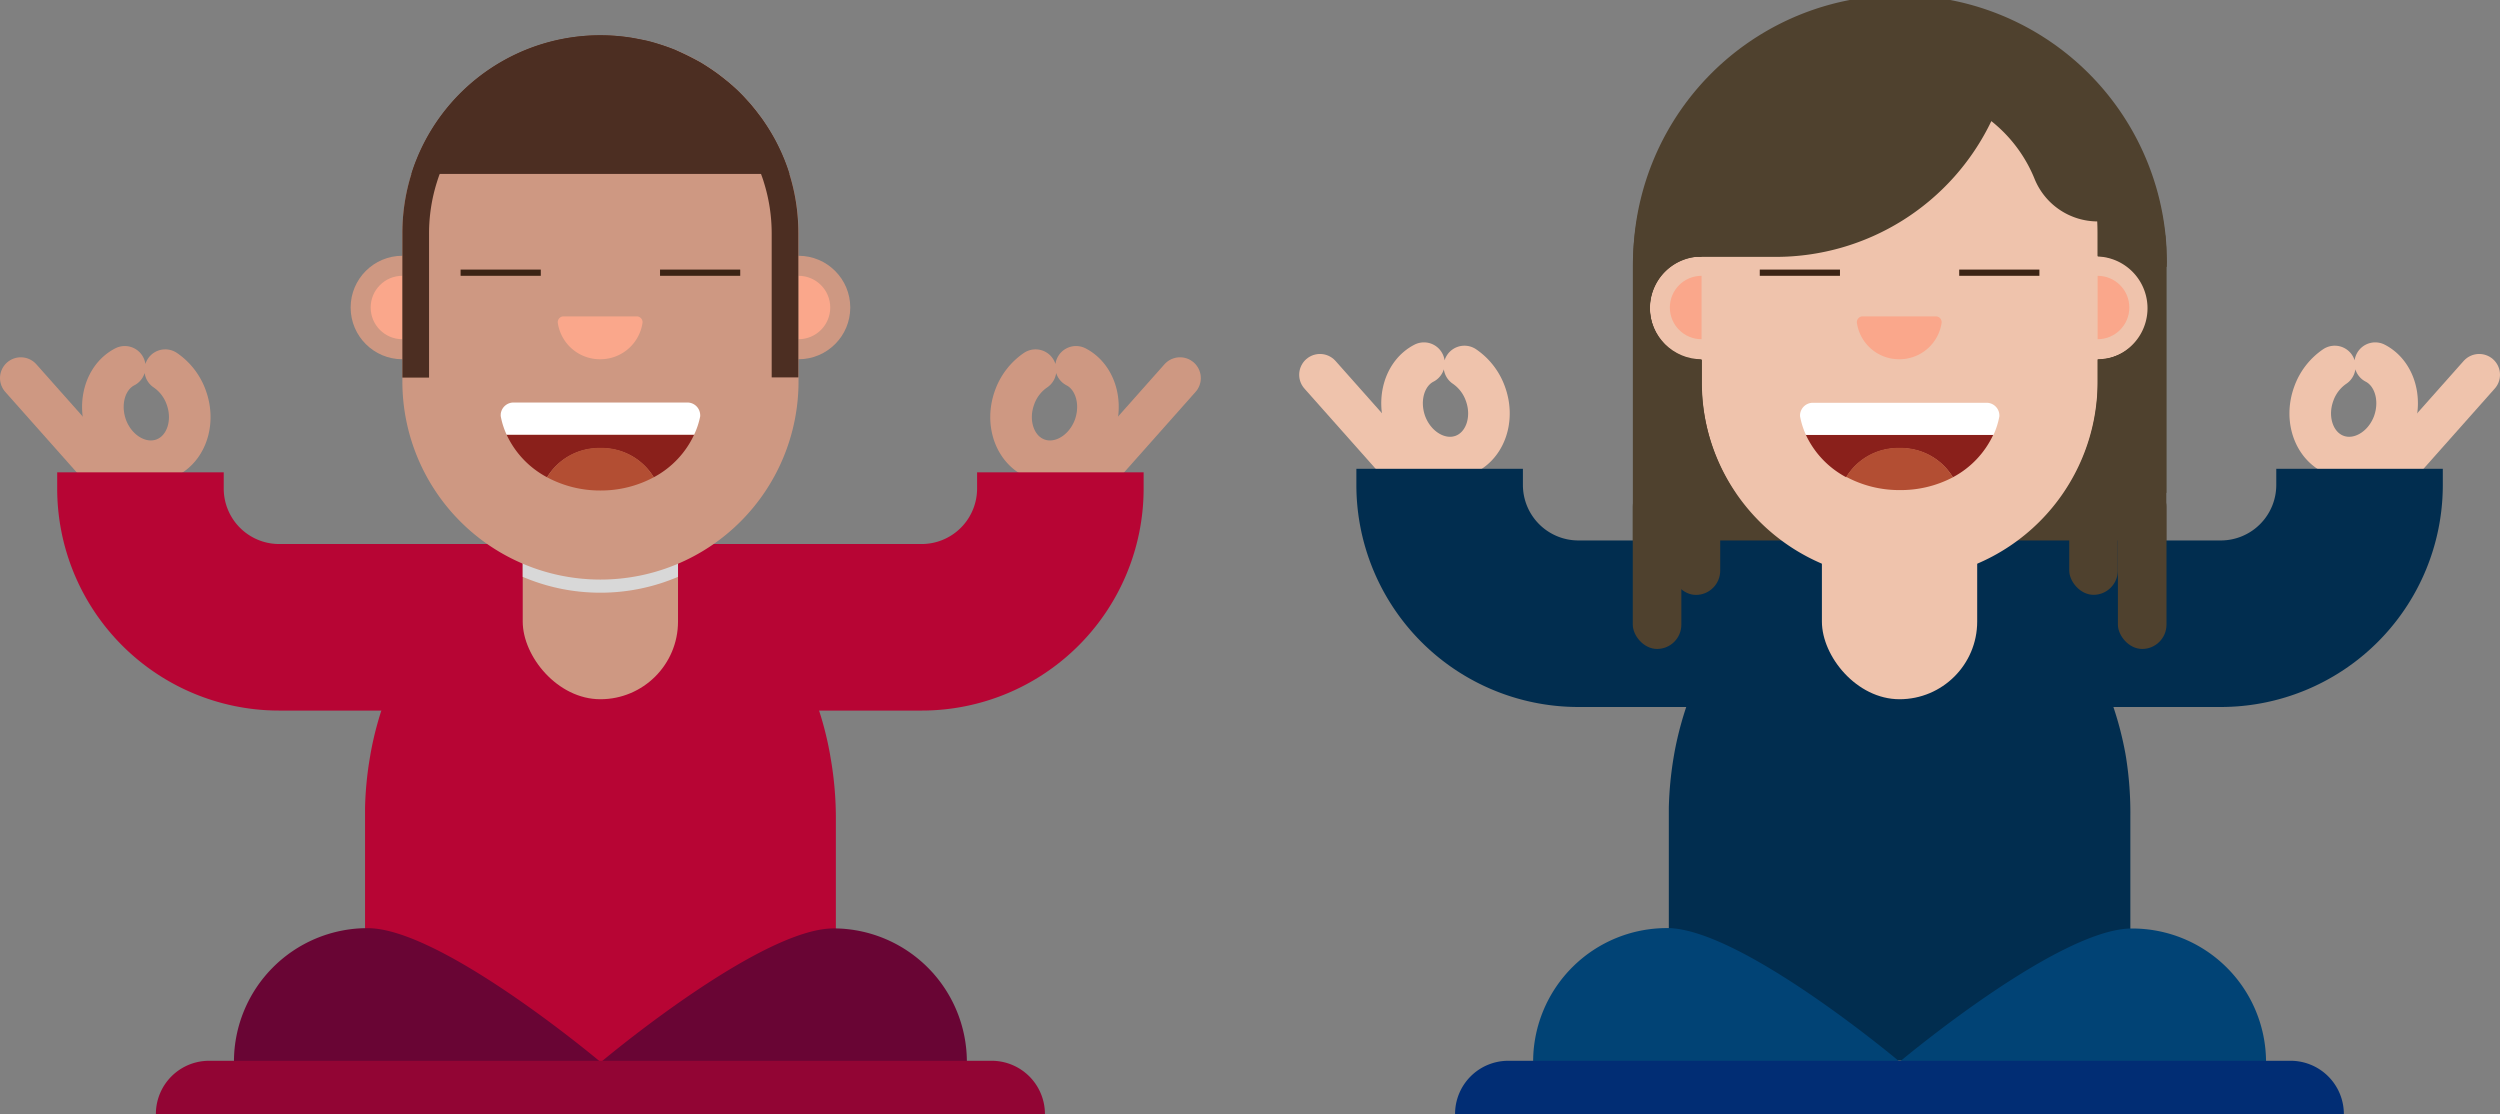 <?xml version="1.0" encoding="UTF-8"?>
<svg xmlns="http://www.w3.org/2000/svg" viewBox="0 0 293.32 130.7">
  <rect x="0" y="0" width="293.32" height="130.7" fill="#808080" stroke="none"/>
  <defs>
    <style>.cls-1{isolation:isolate;}.cls-2{fill:#012d4f;}.cls-3{fill:#faa78b;}.cls-4{fill:#4f412e;}.cls-5{fill:#efc3ac;}.cls-14,.cls-15,.cls-6,.cls-7{fill:none;stroke-miterlimit:10;}.cls-6{stroke:#efc3ac;}.cls-14,.cls-6{stroke-linecap:round;stroke-width:4.88px;}.cls-7{stroke:#012d4f;}.cls-15,.cls-7{stroke-width:19.54px;}.cls-8{fill:#014375;}.cls-9{fill:#3c2415;}.cls-10{fill:#8a201b;}.cls-11{fill:#b34e33;}.cls-12{fill:#fff;}.cls-13{fill:#012d74;}.cls-14{stroke:#ce9882;}.cls-15{stroke:#b70534;}.cls-16{fill:#b70534;}.cls-17{fill:#ce9882;}.cls-18{fill:#d8d8d8;mix-blend-mode:multiply;}.cls-19{fill:#4c2e22;}.cls-20{fill:#690534;}.cls-21{fill:#920534;}</style>
  </defs>
  <title>Asset 6</title>
  <g class="cls-1">
    <g id="Layer_2">
      <g id="NOTES">
        <path class="cls-2" d="M249.95,95.81v28.62H195.8V95.81c0-.35,0-.71,0-1.06a41.57,41.57,0,0,1,.56-5.87l.07-.42a39.29,39.29,0,0,1,2-7.14l.16-.42a35.74,35.74,0,0,1,3-5.88l.34-.52.49-.73.29-.42a30.16,30.16,0,0,1,4.94-5.42l.34-.28a23.34,23.34,0,0,1,14.94-5.6h0a23.35,23.35,0,0,1,15,5.66l.34.28a30.2,30.2,0,0,1,4.87,5.37l.29.42.55.83.34.53a35.91,35.91,0,0,1,2.9,5.78l.16.42a39.29,39.29,0,0,1,2,7.14l.07.42A41.91,41.91,0,0,1,249.95,95.81Z"></path>
        <path class="cls-3" d="M222.87,53.91h0A9.11,9.11,0,0,0,213.76,63v4.68a23.16,23.16,0,0,0,9.11,1.86h0A23.16,23.16,0,0,0,232,67.71V63A9.11,9.11,0,0,0,222.87,53.91Z"></path>
        <path class="cls-4" d="M254.16,30.35c0-.11,0-.23,0-.33a.46.46,0,0,0,0-.12c0-.16,0-.31,0-.47v0c0-.31,0-.62-.07-.94a.42.42,0,0,0,0-.17,1,1,0,0,0,0-.17c0-.2,0-.39-.06-.6s-.08-.62-.12-.92a.09.09,0,0,1,0,0l-.14-.87c0-.14,0-.29-.08-.42-.06-.32-.13-.63-.2-.94,0-.16-.06-.3-.1-.44a.32.32,0,0,0,0-.14c-.07-.25-.13-.5-.2-.75a1.86,1.86,0,0,0-.06-.25q-.09-.36-.22-.72h0c-.07-.26-.16-.53-.25-.78s-.16-.45-.24-.68a1.08,1.08,0,0,0-.06-.18,0,0,0,0,0,0,0c-.06-.18-.13-.35-.2-.51a.26.26,0,0,0-.06-.13,0,0,0,0,0,0,0,.44.44,0,0,0,0-.11s0,0,0,0-.11-.26-.17-.39l-.08-.23c-.11-.25-.22-.49-.33-.73a1.5,1.5,0,0,0-.14-.31,1,1,0,0,1-.06-.12c-.11-.23-.22-.45-.34-.68l-.25-.47c-.07-.16-.16-.3-.24-.44s-.19-.36-.3-.54a1.32,1.32,0,0,0-.17-.28c-.13-.23-.28-.45-.41-.67a.66.66,0,0,0-.11-.17c-.13-.23-.29-.47-.44-.68h0l-.36-.51q-.23-.36-.5-.72h0a.25.25,0,0,1,0-.07c-.3-.37-.59-.74-.89-1.1l-.24-.3-.29-.32c-.17-.2-.35-.41-.53-.6l-.33-.36a2.61,2.61,0,0,0-.31-.32,1.87,1.87,0,0,0-.21-.22L245,9.18s0,0,0,0l-.07-.06a.8.8,0,0,0-.18-.17q-.2-.22-.39-.39a1.36,1.36,0,0,0-.13-.13l-.11-.08a6.14,6.14,0,0,0-.5-.45c-.19-.18-.39-.35-.59-.51l-.11-.1-.12-.08c-.38-.32-.78-.63-1.17-.93s-.81-.6-1.23-.87-.61-.41-.92-.59a3.5,3.5,0,0,0-.38-.25l-.68-.39L238.24,4s0,0,0,0a10.91,10.91,0,0,0-1.1-.6c-.25-.13-.5-.26-.77-.38-.51-.25-1-.48-1.55-.69s-.87-.35-1.32-.5a21.31,21.31,0,0,0-2.39-.75c-.29-.08-.57-.17-.87-.23C229.5.7,228.77.56,228,.44l-.6-.1c-.45-.07-.91-.13-1.36-.17H226c-.36,0-.71-.07-1.06-.08h0a5.26,5.26,0,0,0-.62,0c-.48,0-.94,0-1.42,0s-.94,0-1.42,0a5.26,5.26,0,0,0-.62,0h0c-.36,0-.71,0-1.06.08h-.08c-.45,0-.91.1-1.36.17l-.6.1c-.73.12-1.46.26-2.18.44-.3.06-.59.14-.87.23a20.61,20.61,0,0,0-2.39.75c-.44.16-.87.32-1.32.5a2.64,2.64,0,0,0-.38.17,8.8,8.8,0,0,0-.91.41,1.28,1.28,0,0,0-.26.12c-.33.16-.67.32-1,.5a.4.4,0,0,0-.14.07c-.31.16-.61.32-.91.5,0,0,0,0,0,0l-.39.23,0,0a4.8,4.8,0,0,0-.53.32.09.09,0,0,0-.07,0c-.31.18-.62.38-.92.59s-.84.57-1.23.87-.71.53-1,.81l-.14.11h0l-.1.07c-.19.16-.37.31-.55.48s-.43.37-.63.56a1,1,0,0,0-.17.16l-.78.75c-.28.26-.53.53-.78.8l0,0a.81.81,0,0,0-.13.16l0,0-.06.06c-.33.37-.67.75-1,1.14s-.62.77-.91,1.16-.6.81-.88,1.24-.55.84-.81,1.27A26.66,26.66,0,0,0,194.57,18c-.19.38-.37.77-.53,1.16,0,0,0,0,0,0h0c-.19.47-.38.93-.55,1.41-.06.17-.12.33-.17.5s-.13.36-.19.54L193,22c-.16.49-.3,1-.43,1.48s-.2.84-.29,1.27a.29.29,0,0,0,0,.08l0,.17c-.1.45-.18.9-.24,1.35l0,.19c0,.11,0,.22,0,.31-.07.42-.12.83-.16,1.24,0,0,0,0,0,0-.06.48-.1,1-.12,1.44,0,.12,0,.23,0,.35,0,.47,0,.94,0,1.41V66.38a6.11,6.11,0,0,0,0,.81,7.14,7.14,0,0,0,.16.89,3.31,3.31,0,0,0,.17.59,7.26,7.26,0,0,0,.26.71,1.51,1.51,0,0,0,.12.24,6.69,6.69,0,0,0,.8,1.27,2.3,2.3,0,0,0,.36.42,5.09,5.09,0,0,0,.62.62,7.42,7.42,0,0,0,2.15,1.29,7.29,7.29,0,0,0,1,.3l.23,0,.18-.2.13-.14a33.82,33.82,0,0,1,6-5.27.43.43,0,0,1,.12-.08h0l.28-.19a34,34,0,0,1,6.1-3.19h25.07a33.09,33.09,0,0,1,6.18,3.25L242,68a30.35,30.35,0,0,1,3,2.37l.48.43s0,0,0,0c.38.33.77.69,1.14,1.06s.86.87,1.27,1.33l.13.14.18.2.23,0,.18,0a2.35,2.35,0,0,0,.31-.08l.5-.17.57-.25c.17-.08.34-.17.49-.26a7.12,7.12,0,0,0,1.65-1.33,4,4,0,0,0,.37-.42,1.61,1.61,0,0,0,.17-.23,2.8,2.8,0,0,0,.31-.45.84.84,0,0,0,.07-.11,7.34,7.34,0,0,0,.36-.67,6,6,0,0,0,.24-.57,3.13,3.13,0,0,0,.16-.48,1,1,0,0,0,.06-.2,6.16,6.16,0,0,0,.19-1.06,1.15,1.15,0,0,0,0-.2c0-.19,0-.38,0-.59V31.3C254.17,31,254.17,30.66,254.16,30.35Z"></path>
        <circle class="cls-5" cx="199.64" cy="36.08" r="6.07"></circle>
        <circle class="cls-3" cx="199.64" cy="36.08" r="3.72"></circle>
        <circle class="cls-5" cx="246.11" cy="36.08" r="6.07"></circle>
        <circle class="cls-3" cx="246.11" cy="36.08" r="3.72"></circle>
        <path class="cls-4" d="M222.88,0a31.3,31.3,0,0,0-31.3,31.3V66.38a7.29,7.29,0,0,0,2.54,5.54L204,67.84l.28-.19a33.33,33.33,0,0,1,6.1-3.19,23.3,23.3,0,0,1-10.72-19.59V42.23a6.07,6.07,0,0,1-.72-12.1h9.37A28.07,28.07,0,0,0,233.58,14.2,16.65,16.65,0,0,1,238.67,21a8,8,0,0,0,7.4,4.95h0c0,.49,0,1,0,1.47v2.63a6.07,6.07,0,0,1,0,12.15v2.63a23.23,23.23,0,0,1-10.72,19.59,33.57,33.57,0,0,1,6.18,3.25L242,68a34,34,0,0,1,6.08,5.36l.18.2a7.31,7.31,0,0,0,5.91-7.17V31.31A31.31,31.31,0,0,0,222.88,0Z"></path>
        <path class="cls-6" d="M273.93,43a6.5,6.5,0,0,0-2.46,3.2c-1.11,3.05.09,6.29,2.68,7.23s5.59-.77,6.7-3.82c1-2.84.06-5.85-2.17-7"></path>
        <line class="cls-6" x1="279.14" y1="57.19" x2="290.88" y2="43.97"></line>
        <path class="cls-6" d="M171.82,43a6.5,6.5,0,0,1,2.46,3.2c1.11,3.05-.09,6.29-2.68,7.23s-5.59-.77-6.7-3.82c-1-2.84-.06-5.85,2.17-7"></path>
        <line class="cls-6" x1="166.61" y1="57.19" x2="154.87" y2="43.97"></line>
        <path class="cls-7" d="M276.84,55v1.9a16.28,16.28,0,0,1-16.28,16.28H185.19a16.28,16.28,0,0,1-16.28-16.28V55"></path>
        <path class="cls-8" d="M265.87,124.46v.12a15.56,15.56,0,0,1-1.24,6.12H230.82c-4.56-3.28-7.94-6.12-7.94-6.12l.14-.12,0,0c1.94-1.61,18.66-15.28,26.89-15.52h.23A15.69,15.69,0,0,1,265.87,124.46Z"></path>
        <path class="cls-8" d="M222.88,124.58s-3.38,2.85-7.94,6.12H181.12a15.55,15.55,0,0,1-1.24-6.12v-.12a15.69,15.69,0,0,1,15.69-15.57h.23c8.23.24,24.95,13.91,26.89,15.52l0,0Z"></path>
        <rect class="cls-5" x="213.76" y="53.91" width="18.22" height="28.13" rx="9.11" ry="9.11"></rect>
        <rect class="cls-4" x="248.48" y="56.6" width="5.7" height="19.54" rx="2.85" ry="2.85" transform="translate(502.67 132.74) rotate(180)"></rect>
        <rect class="cls-4" x="196.13" y="50.26" width="5.7" height="19.54" rx="2.85" ry="2.85"></rect>
        <rect class="cls-4" x="242.79" y="50.26" width="5.7" height="19.54" rx="2.85" ry="2.85" transform="translate(491.27 120.05) rotate(-180)"></rect>
        <path class="cls-5" d="M246.11,27.38v17.4A23.24,23.24,0,0,1,222.88,68h0a23.24,23.24,0,0,1-23.24-23.24V27.38a23.18,23.18,0,0,1,1.07-7c.18-.58.39-1.16.62-1.72A23.24,23.24,0,0,1,222.87,4.14h0a23.21,23.21,0,0,1,23.24,23.24Z"></path>
        <path class="cls-4" d="M254.18,31.31V57.83h-12a23.1,23.1,0,0,0,3.95-13V42.24a6.08,6.08,0,0,0,0-12.15V27.45c0-.49,0-1,0-1.47h0a8,8,0,0,1-7.4-4.95,16.64,16.64,0,0,0-5.09-6.82,28.07,28.07,0,0,1-25.31,15.93h-9.37a6.07,6.07,0,0,0,.72,12.1v2.63a23.17,23.17,0,0,0,3.94,13h-12V31.31a31.31,31.31,0,1,1,62.61,0Z"></path>
        <rect class="cls-9" x="229.87" y="31.63" width="9.41" height="0.73"></rect>
        <rect class="cls-9" x="206.47" y="31.63" width="9.41" height="0.73"></rect>
        <path class="cls-10" d="M216.62,56a7.09,7.09,0,0,1,6.25-3.4h0a7.09,7.09,0,0,1,6.25,3.4A10.8,10.8,0,0,0,233.87,51h-22A10.8,10.8,0,0,0,216.62,56Z"></path>
        <path class="cls-11" d="M222.87,52.55h0a7.09,7.09,0,0,0-6.25,3.4,13.14,13.14,0,0,0,6.25,1.55h0A13.14,13.14,0,0,0,229.13,56,7.09,7.09,0,0,0,222.87,52.55Z"></path>
        <path class="cls-12" d="M234.58,48.64a1.17,1.17,0,0,1,0,.22,9.19,9.19,0,0,1-.69,2.17h-22a9.19,9.19,0,0,1-.69-2.17,1.12,1.12,0,0,1,0-.18v-.07a1.51,1.51,0,0,1,1.6-1.35H233A1.5,1.5,0,0,1,234.58,48.64Z"></path>
        <path class="cls-3" d="M222.87,42.15h0a5,5,0,0,1-5-4.24.68.68,0,0,1,.67-.79h8.59a.68.68,0,0,1,.67.79A5,5,0,0,1,222.87,42.15Z"></path>
        <path class="cls-13" d="M275,130.7H170.72a6.24,6.24,0,0,1,6.24-6.24h91.83A6.25,6.25,0,0,1,275,130.7Z"></path>
        <rect class="cls-4" x="191.57" y="56.6" width="5.7" height="19.54" rx="2.85" ry="2.85"></rect>
        <path class="cls-14" d="M121.5,43.43a6.5,6.5,0,0,0-2.46,3.2c-1.11,3.05.09,6.29,2.68,7.23s5.59-.77,6.7-3.82c1-2.84.06-5.85-2.17-7"></path>
        <line class="cls-14" x1="126.71" y1="57.58" x2="138.45" y2="44.36"></line>
        <path class="cls-14" d="M19.39,43.43a6.5,6.5,0,0,1,2.46,3.2c1.11,3.05-.09,6.29-2.68,7.23s-5.59-.77-6.7-3.82c-1-2.84-.06-5.85,2.17-7"></path>
        <line class="cls-14" x1="14.18" y1="57.58" x2="2.44" y2="44.36"></line>
        <path class="cls-15" d="M124.41,55.42v1.9A16.28,16.28,0,0,1,108.13,73.6H32.76A16.28,16.28,0,0,1,16.48,57.32v-1.9"></path>
        <path class="cls-16" d="M98.07,95.81v28.82H42.83V95.81c0-.35,0-.71,0-1.06a40.78,40.78,0,0,1,.57-5.87l.07-.42a38.69,38.69,0,0,1,2-7.14l.17-.42a35.47,35.47,0,0,1,3-5.88l.34-.52.5-.73.3-.42a30.39,30.39,0,0,1,5-5.42l.34-.28a24.09,24.09,0,0,1,15.24-5.6h0a24.1,24.1,0,0,1,15.31,5.66l.34.28a30.43,30.43,0,0,1,5,5.37l.3.42.56.83.34.53a35.63,35.63,0,0,1,3,5.78l.17.42a38.69,38.69,0,0,1,2,7.14l.07.42A41.1,41.1,0,0,1,98.07,95.81Z"></path>
        <rect class="cls-17" x="61.33" y="53.91" width="18.22" height="28.13" rx="9.11" ry="9.11"></rect>
        <path class="cls-18" d="M70.45,53.91h0A9.11,9.11,0,0,0,61.33,63v4.68a23.16,23.16,0,0,0,9.11,1.86h0a23.16,23.16,0,0,0,9.11-1.86V63A9.11,9.11,0,0,0,70.45,53.91Z"></path>
        <circle class="cls-17" cx="47.21" cy="36.08" r="6.07"></circle>
        <circle class="cls-3" cx="47.21" cy="36.08" r="3.72"></circle>
        <circle class="cls-17" cx="93.69" cy="36.08" r="6.07"></circle>
        <circle class="cls-3" cx="93.69" cy="36.08" r="3.72"></circle>
        <path class="cls-17" d="M93.69,27.38v17.4A23.24,23.24,0,0,1,70.45,68h0A23.24,23.24,0,0,1,47.21,44.78V27.38a23.18,23.18,0,0,1,1.07-7c.18-.58.39-1.16.62-1.72A23.24,23.24,0,0,1,70.44,4.14h0A23.21,23.21,0,0,1,93.69,27.38Z"></path>
        <path class="cls-19" d="M92.62,20.41a21.83,21.83,0,0,0-1.29-3.24l-.22-.44c-.24-.47-.5-.92-.78-1.38s-.53-.83-.8-1.23c-.13-.18-.26-.37-.41-.55s-.35-.48-.54-.71l-.11-.13-.21-.26c-.19-.24-.41-.48-.62-.71s-.29-.32-.44-.48-.51-.53-.79-.79-.77-.69-1.17-1-.79-.63-1.2-.93a.41.41,0,0,0-.1-.06c-.41-.3-.83-.57-1.24-.84s-.56-.35-.85-.5L79.19,5.84c-.73-.29-1.5-.55-2.26-.78-.51-.16-1-.29-1.57-.39s-1.06-.22-1.6-.29a23.24,23.24,0,0,0-24.88,14.3q-.34.84-.61,1.72a23.16,23.16,0,0,0-1.06,7v16.9h3.13V27.38a20,20,0,0,1,.92-6c.1-.32.2-.63.32-.94l.21-.54a20.1,20.1,0,0,1,36.51-1.7,20.74,20.74,0,0,1,1,2.24c.11.31.23.62.32.94a20.08,20.08,0,0,1,.92,6v16.9h3.13V27.38A23.18,23.18,0,0,0,92.62,20.41Z"></path>
        <path class="cls-10" d="M64.19,56a7.09,7.09,0,0,1,6.25-3.4h0A7.09,7.09,0,0,1,76.7,56,10.8,10.8,0,0,0,81.44,51h-22A10.8,10.8,0,0,0,64.19,56Z"></path>
        <path class="cls-11" d="M70.45,52.55h0A7.09,7.09,0,0,0,64.19,56a13.14,13.14,0,0,0,6.25,1.55h0A13.14,13.14,0,0,0,76.7,56,7.09,7.09,0,0,0,70.45,52.55Z"></path>
        <path class="cls-12" d="M82.15,48.64a1.17,1.17,0,0,1,0,.22A9.19,9.19,0,0,1,81.44,51h-22a9.19,9.19,0,0,1-.69-2.17,1.12,1.12,0,0,1,0-.18v-.07a1.51,1.51,0,0,1,1.6-1.35H80.55A1.5,1.5,0,0,1,82.15,48.64Z"></path>
        <path class="cls-3" d="M70.45,42.15h0a5,5,0,0,1-5-4.24.68.68,0,0,1,.67-.79h8.59a.68.68,0,0,1,.67.79A5,5,0,0,1,70.45,42.15Z"></path>
        <path class="cls-19" d="M92.62,20.41H48.27c.18-.58.39-1.16.62-1.72A23.24,23.24,0,0,1,70.44,4.14h0A23.26,23.26,0,0,1,92.62,20.41Z"></path>
        <rect class="cls-9" x="77.44" y="31.63" width="9.41" height="0.73"></rect>
        <rect class="cls-9" x="54.04" y="31.63" width="9.41" height="0.73"></rect>
        <path class="cls-20" d="M113.44,124.46v.12a15.56,15.56,0,0,1-1.24,6.12H78.39c-4.22-3-7.44-5.7-7.89-6.08a.15.15,0,0,0,0,0l.14-.12c1.72-1.44,18.95-15.57,27.16-15.57h.31A15.67,15.67,0,0,1,113.44,124.46Z"></path>
        <path class="cls-20" d="M70.45,124.58a.14.14,0,0,0,0,0c-.45.37-3.67,3-7.89,6.08H28.69a15.56,15.56,0,0,1-1.24-6.12v-.12A15.67,15.67,0,0,1,42.83,108.9h.31c8.22,0,25.44,14.14,27.16,15.57Z"></path>
        <path class="cls-21" d="M122.6,130.7H18.29a6.24,6.24,0,0,1,6.24-6.24h91.84a6.25,6.25,0,0,1,6.23,6.24Z"></path>
      </g>
    </g>
  </g>
</svg>
